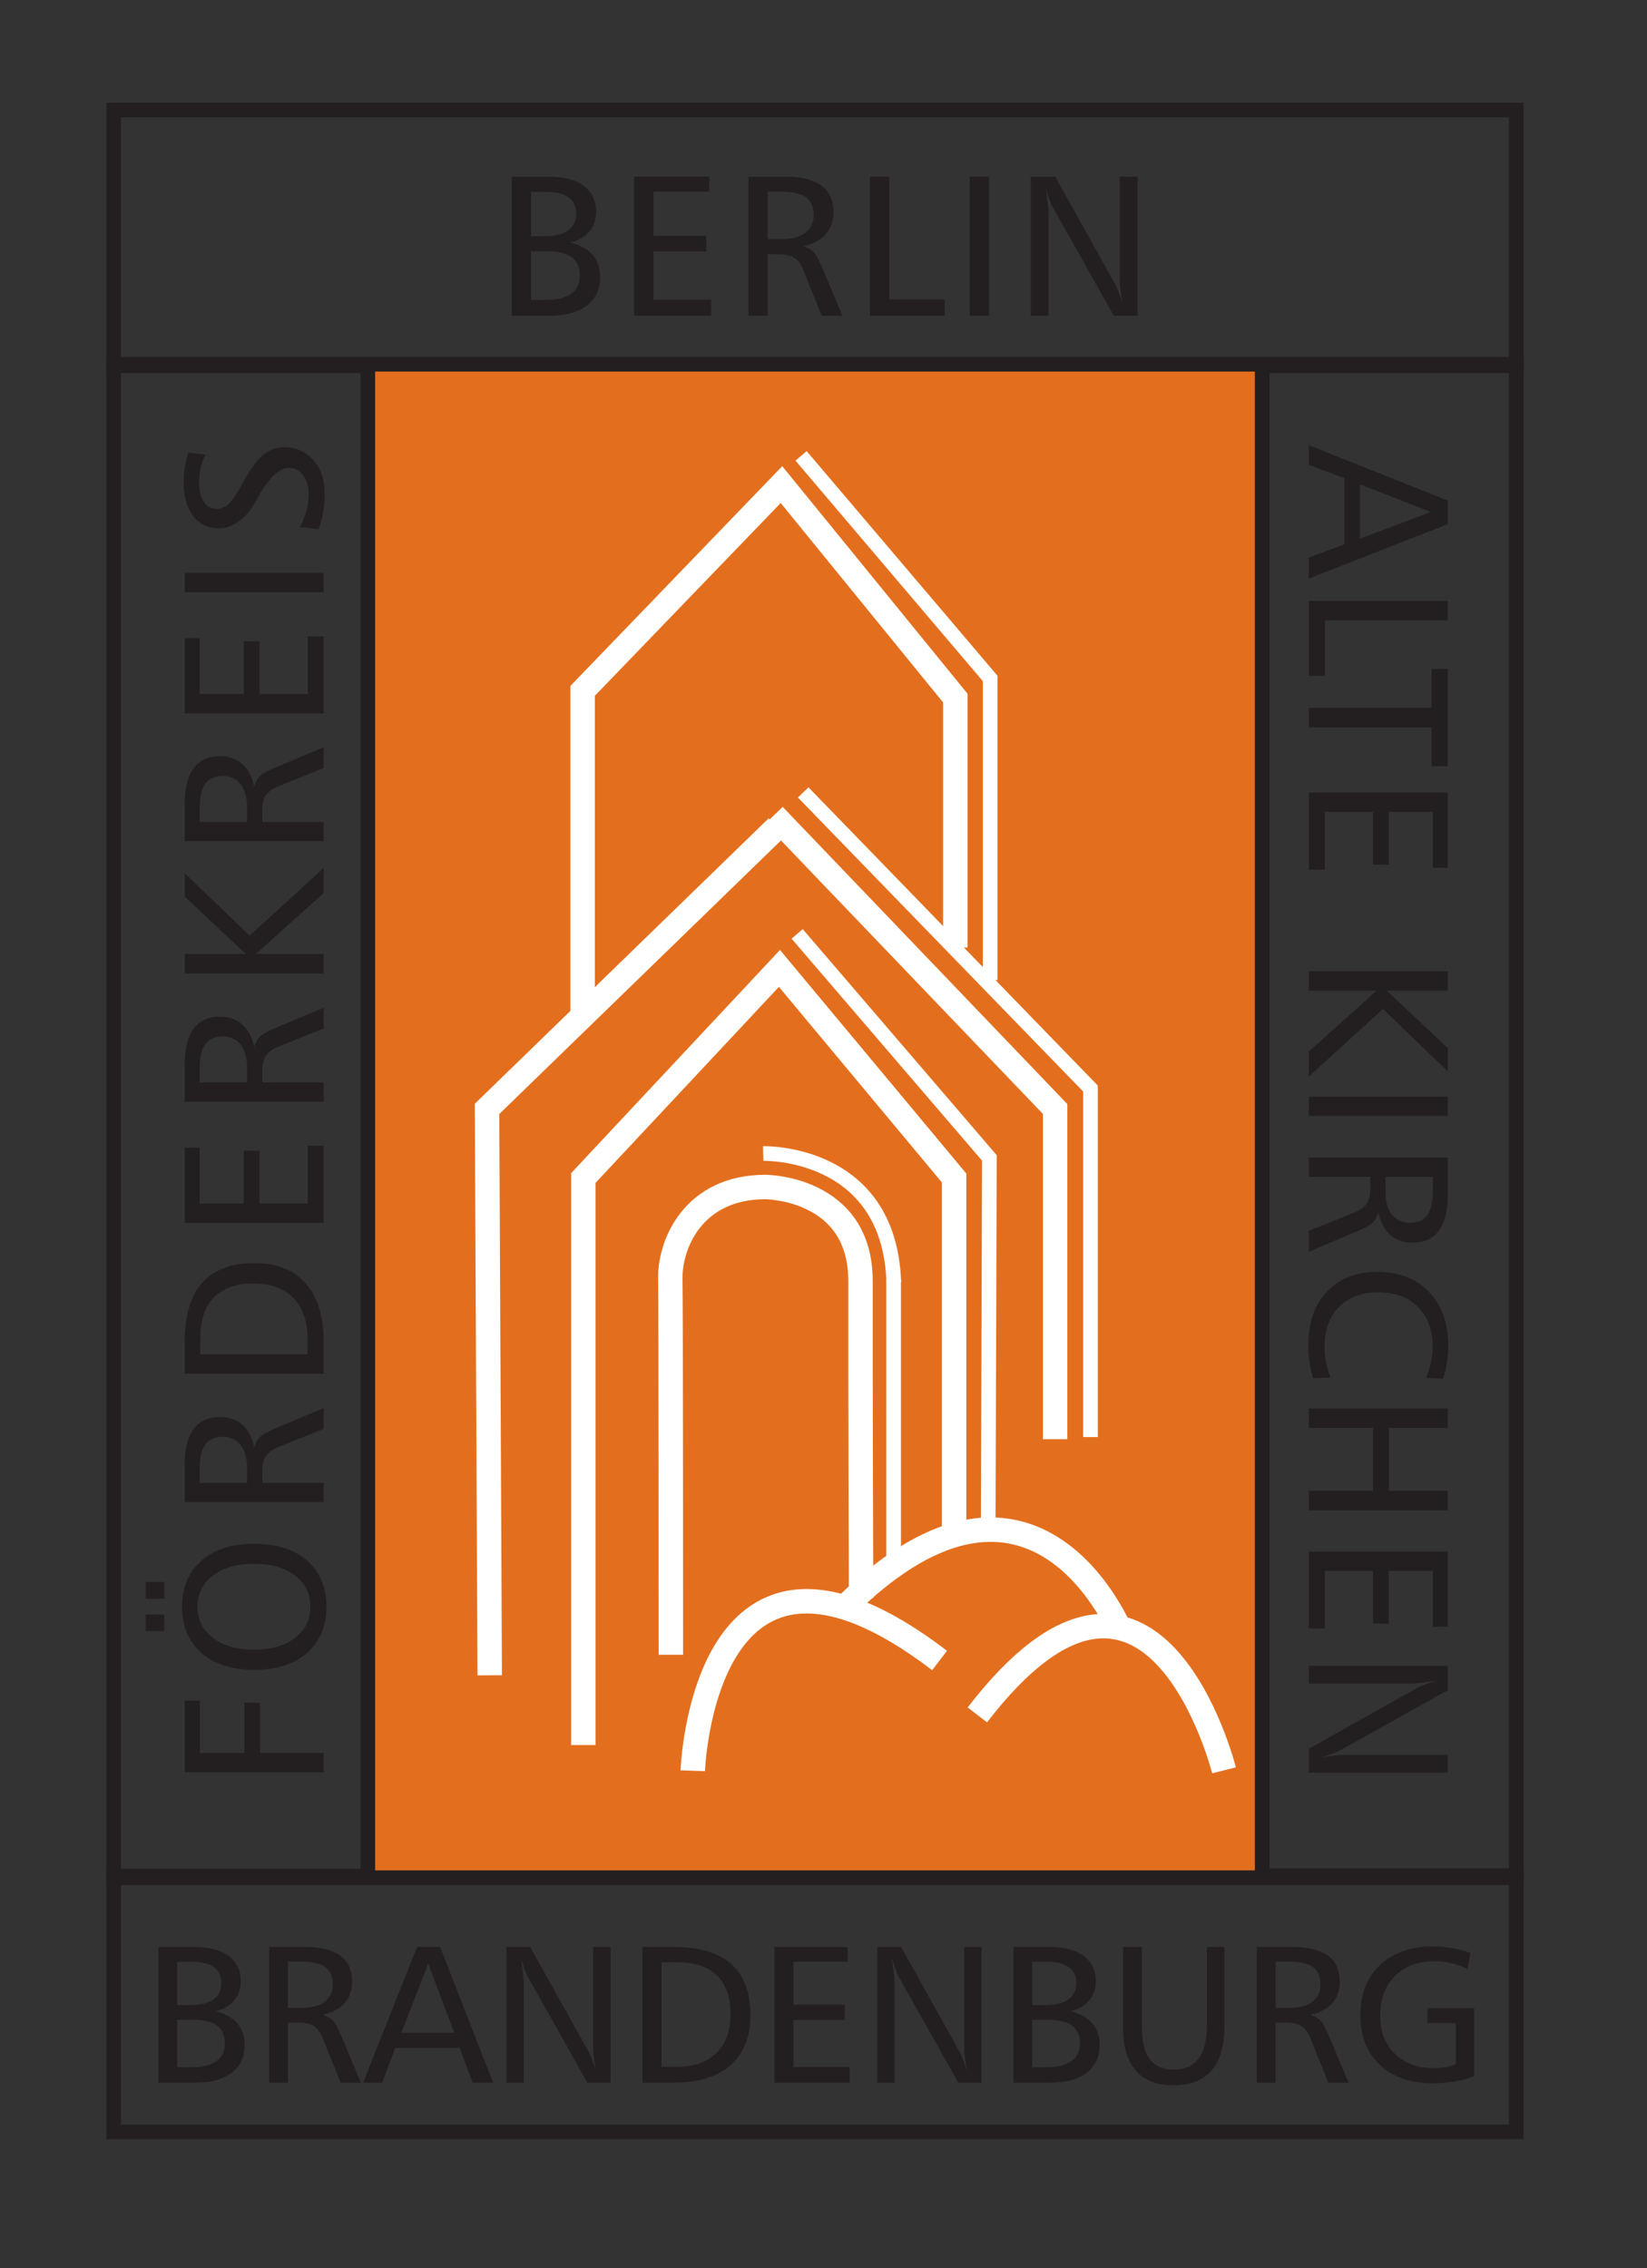 <?xml version="1.0" encoding="UTF-8" standalone="no"?><!DOCTYPE svg PUBLIC "-//W3C//DTD SVG 1.1//EN" "http://www.w3.org/Graphics/SVG/1.1/DTD/svg11.dtd"><svg width="100%" height="100%" viewBox="0 0 337 464" version="1.1" xmlns="http://www.w3.org/2000/svg" xmlns:xlink="http://www.w3.org/1999/xlink" xml:space="preserve" xmlns:serif="http://www.serif.com/" style="fill-rule:evenodd;clip-rule:evenodd;"><rect x="0" y="0" width="337" height="464" fill="#333333" stroke="none"/><rect id="ArtBoard1" x="0" y="0" width="336.355" height="463.85" style="fill:none;"/><rect x="76.356" y="74.461" width="181.492" height="309.131" style="fill:#e36f1e;"/><rect x="76.357" y="74.461" width="181.492" height="309.131" style="fill:none;stroke:#e36f1e;stroke-width:1px;"/><rect x="23.259" y="22.511" width="287.001" height="52" style="fill:none;stroke:#231f20;stroke-width:3px;"/><rect x="23.259" y="384.136" width="287.001" height="52" style="fill:none;stroke:#231f20;stroke-width:3px;"/><rect x="23.26" y="74.82" width="52" height="309.011" style="fill:none;stroke:#231f20;stroke-width:3px;"/><rect x="258.26" y="74.82" width="52" height="308.885" style="fill:none;stroke:#231f20;stroke-width:3px;"/><g transform="matrix(1,0,0,1,-151.841,-118.001)"><g transform="matrix(0.998,0,0,1,0.465,0)"><path d="M260.546,169.407l0,9.95l3.023,0c2.309,0 4.054,-0.427 5.235,-1.281c1.181,-0.855 1.772,-2.109 1.772,-3.764c0,-1.615 -0.548,-2.836 -1.642,-3.664c-1.094,-0.827 -2.716,-1.241 -4.865,-1.241l-3.523,0Zm0,-12.152l0,9.069l2.903,0c2.055,0 3.63,-0.4 4.724,-1.201c1.095,-0.801 1.642,-1.942 1.642,-3.423c0,-1.442 -0.514,-2.543 -1.542,-3.304c-1.027,-0.76 -2.509,-1.141 -4.444,-1.141l-3.283,0Zm-3.944,-3.103l7.627,0c3.083,0 5.466,0.627 7.147,1.882c1.682,1.255 2.523,3.016 2.523,5.285c0,1.575 -0.447,2.906 -1.341,3.994c-0.895,1.088 -2.196,1.859 -3.904,2.312c1.975,0.481 3.48,1.318 4.514,2.513c1.034,1.194 1.552,2.699 1.552,4.514c0,2.523 -0.908,4.478 -2.723,5.866c-1.815,1.388 -4.391,2.082 -7.728,2.082l-7.667,0l0,-28.448Z" style="fill:#231f20;fill-rule:nonzero;"/><path d="M281.685,154.152l15.415,0l0,3.063l-11.431,0l0,9.029l10.81,0l0,3.203l-10.81,0l0,9.87l11.811,0l0,3.283l-15.795,0l0,-28.448Z" style="fill:#231f20;fill-rule:nonzero;"/><path d="M309.07,157.215l0,9.69l3.063,0c1.989,0 3.547,-0.437 4.675,-1.312c1.128,-0.874 1.692,-2.078 1.692,-3.613c0,-1.642 -0.524,-2.846 -1.572,-3.614c-1.048,-0.767 -2.686,-1.151 -4.915,-1.151l-2.943,0Zm-3.944,-3.063l7.668,0c3.243,0 5.682,0.611 7.317,1.832c1.635,1.221 2.453,3.04 2.453,5.455c0,1.802 -0.534,3.3 -1.602,4.495c-1.068,1.194 -2.603,2.005 -4.605,2.432c0.855,0.227 1.549,0.614 2.082,1.161c0.534,0.547 1.088,1.502 1.662,2.863l4.304,10.21l-4.264,0l-3.744,-9.309c-0.493,-1.201 -1.114,-2.049 -1.861,-2.543c-0.748,-0.493 -1.809,-0.74 -3.183,-0.74l-2.283,0l0,12.592l-3.944,0l0,-28.448Z" style="fill:#231f20;fill-rule:nonzero;"/></g><g transform="matrix(0.998,0,0,1,0.6,0)"><path d="M329.894,154.152l3.984,0l0,25.125l11.351,0l0,3.323l-15.335,0l0,-28.448Z" style="fill:#231f20;fill-rule:nonzero;"/></g><g transform="matrix(0.998,0,0,1,0.638,0)"><rect x="350.315" y="154.152" width="3.984" height="28.448" style="fill:#231f20;fill-rule:nonzero;"/><path d="M362.846,154.152l5.005,0l12.372,22.142c0.174,0.32 0.384,0.811 0.631,1.471c0.247,0.661 0.504,1.438 0.77,2.333c-0.173,-1.041 -0.306,-1.979 -0.4,-2.813c-0.093,-0.834 -0.14,-1.552 -0.14,-2.152l0,-20.981l3.664,0l0,28.448l-4.885,0l-12.593,-22.342c-0.16,-0.267 -0.353,-0.717 -0.58,-1.351c-0.227,-0.634 -0.481,-1.458 -0.761,-2.473c0.2,1.522 0.344,2.696 0.431,3.524c0.086,0.827 0.13,1.421 0.13,1.782l0,20.86l-3.644,0l0,-28.448Z" style="fill:#231f20;fill-rule:nonzero;"/></g></g><g transform="matrix(1,0,0,1,-151.841,-118.001)"><g transform="matrix(0.998,0,0,1,0.333,0)"><path d="M188.138,531.204l0,9.707l2.95,0c2.252,0 3.955,-0.417 5.107,-1.25c1.152,-0.834 1.729,-2.058 1.729,-3.672c0,-1.576 -0.534,-2.767 -1.602,-3.574c-1.068,-0.808 -2.65,-1.211 -4.746,-1.211l-3.438,0Zm0,-11.856l0,8.848l2.833,0c2.005,0 3.541,-0.391 4.609,-1.172c1.068,-0.781 1.601,-1.895 1.601,-3.34c0,-1.406 -0.501,-2.48 -1.503,-3.223c-1.003,-0.742 -2.448,-1.113 -4.336,-1.113l-3.204,0Zm-3.847,-3.027l7.441,0c3.008,0 5.332,0.612 6.973,1.836c1.641,1.224 2.461,2.942 2.461,5.156c0,1.536 -0.436,2.835 -1.309,3.896c-0.872,1.062 -2.142,1.814 -3.808,2.256c1.927,0.469 3.395,1.286 4.404,2.451c1.009,1.166 1.514,2.634 1.514,4.405c0,2.461 -0.886,4.368 -2.657,5.722c-1.77,1.355 -4.283,2.032 -7.539,2.032l-7.48,0l0,-27.754Z" style="fill:#231f20;fill-rule:nonzero;"/><path d="M210.846,519.309l0,9.453l2.989,0c1.94,0 3.46,-0.426 4.56,-1.279c1.1,-0.853 1.651,-2.028 1.651,-3.526c0,-1.601 -0.511,-2.776 -1.534,-3.525c-1.022,-0.749 -2.62,-1.123 -4.795,-1.123l-2.871,0Zm-3.847,-2.988l7.48,0c3.164,0 5.544,0.595 7.139,1.787c1.595,1.191 2.392,2.965 2.392,5.322c0,1.758 -0.52,3.22 -1.562,4.385c-1.042,1.165 -2.539,1.956 -4.492,2.373c0.833,0.221 1.51,0.599 2.031,1.133c0.521,0.534 1.061,1.465 1.621,2.793l4.199,9.961l-4.16,0l-3.652,-9.082c-0.482,-1.172 -1.087,-1.999 -1.817,-2.481c-0.729,-0.482 -1.764,-0.722 -3.105,-0.722l-2.227,0l0,12.285l-3.847,0l0,-27.754Z" style="fill:#231f20;fill-rule:nonzero;"/><path d="M239.609,519.719l-5.508,14.121l10.84,0l-5.332,-14.121Zm-2.285,-3.398l4.726,0l10.879,27.754l-4.199,0l-2.676,-7.129l-13.203,0l-2.676,7.129l-3.925,0l11.074,-27.754Z" style="fill:#231f20;fill-rule:nonzero;"/><path d="M255.637,516.321l4.883,0l12.07,21.601c0.17,0.313 0.375,0.791 0.615,1.436c0.241,0.644 0.492,1.403 0.752,2.275c-0.169,-1.015 -0.299,-1.93 -0.39,-2.744c-0.091,-0.814 -0.137,-1.514 -0.137,-2.099l0,-20.469l3.574,0l0,27.754l-4.765,0l-12.286,-21.797c-0.156,-0.261 -0.345,-0.7 -0.566,-1.319c-0.221,-0.618 -0.469,-1.422 -0.742,-2.412c0.195,1.485 0.335,2.631 0.42,3.438c0.084,0.807 0.127,1.387 0.127,1.738l0,20.352l-3.555,0l0,-27.754Z" style="fill:#231f20;fill-rule:nonzero;"/></g><g transform="matrix(0.998,0,0,1,0.515,0)"><path d="M287.244,519.426l0,21.407l3.164,0c3.464,0 6.163,-0.941 8.096,-2.823c1.934,-1.881 2.901,-4.528 2.901,-7.939c0,-3.477 -0.928,-6.12 -2.784,-7.93c-1.855,-1.81 -4.58,-2.715 -8.173,-2.715l-3.204,0Zm-3.886,-3.105l6.484,0c5.195,0 9.102,1.165 11.719,3.496c2.617,2.331 3.926,5.814 3.926,10.449c0,4.427 -1.361,7.835 -4.082,10.225c-2.722,2.389 -6.602,3.584 -11.641,3.584l-6.406,0l0,-27.754Z" style="fill:#231f20;fill-rule:nonzero;"/></g><g transform="matrix(0.998,0,0,1,0.565,0)"><path d="M310.349,516.321l15.039,0l0,2.988l-11.152,0l0,8.809l10.547,0l0,3.125l-10.547,0l0,9.629l11.524,0l0,3.203l-15.411,0l0,-27.754Z" style="fill:#231f20;fill-rule:nonzero;"/><path d="M331.456,516.321l4.883,0l12.07,21.601c0.169,0.313 0.374,0.791 0.615,1.436c0.241,0.644 0.492,1.403 0.752,2.275c-0.169,-1.015 -0.299,-1.93 -0.391,-2.744c-0.091,-0.814 -0.136,-1.514 -0.136,-2.099l0,-20.469l3.574,0l0,27.754l-4.766,0l-12.285,-21.797c-0.156,-0.261 -0.345,-0.7 -0.566,-1.319c-0.222,-0.618 -0.469,-1.422 -0.742,-2.412c0.195,1.485 0.335,2.631 0.419,3.438c0.085,0.807 0.127,1.387 0.127,1.738l0,20.352l-3.554,0l0,-27.754Z" style="fill:#231f20;fill-rule:nonzero;"/><path d="M363.207,531.204l0,9.707l2.949,0c2.252,0 3.955,-0.417 5.107,-1.25c1.153,-0.834 1.729,-2.058 1.729,-3.672c0,-1.576 -0.534,-2.767 -1.602,-3.574c-1.068,-0.808 -2.65,-1.211 -4.746,-1.211l-3.437,0Zm0,-11.856l0,8.848l2.832,0c2.005,0 3.541,-0.391 4.609,-1.172c1.068,-0.781 1.602,-1.895 1.602,-3.34c0,-1.406 -0.502,-2.48 -1.504,-3.223c-1.003,-0.742 -2.448,-1.113 -4.336,-1.113l-3.203,0Zm-3.848,-3.027l7.441,0c3.008,0 5.332,0.612 6.973,1.836c1.641,1.224 2.461,2.942 2.461,5.156c0,1.536 -0.436,2.835 -1.309,3.896c-0.872,1.062 -2.142,1.814 -3.808,2.256c1.927,0.469 3.395,1.286 4.404,2.451c1.009,1.166 1.514,2.634 1.514,4.405c0,2.461 -0.886,4.368 -2.657,5.722c-1.77,1.355 -4.283,2.032 -7.539,2.032l-7.48,0l0,-27.754Z" style="fill:#231f20;fill-rule:nonzero;"/></g><g transform="matrix(0.998,0,0,1,0.696,0)"><path d="M381.7,516.321l3.868,0l0,16.347c0,2.969 0.54,5.166 1.621,6.592c1.08,1.426 2.728,2.139 4.941,2.139c2.24,0 3.926,-0.765 5.059,-2.295c1.133,-1.53 1.699,-3.792 1.699,-6.787l0,-15.996l3.613,0l0,16.074c0,4.062 -0.872,7.113 -2.617,9.15c-1.745,2.038 -4.368,3.057 -7.871,3.057c-3.385,0 -5.951,-0.996 -7.695,-2.988c-1.745,-1.992 -2.618,-4.935 -2.618,-8.828l0,-16.465Z" style="fill:#231f20;fill-rule:nonzero;"/></g><g transform="matrix(0.998,0,0,1,0.746,0)"><path d="M412.93,519.309l0,9.453l2.988,0c1.941,0 3.461,-0.426 4.561,-1.279c1.1,-0.853 1.65,-2.028 1.65,-3.526c0,-1.601 -0.511,-2.776 -1.533,-3.525c-1.022,-0.749 -2.62,-1.123 -4.795,-1.123l-2.871,0Zm-3.848,-2.988l7.481,0c3.164,0 5.544,0.595 7.139,1.787c1.595,1.191 2.392,2.965 2.392,5.322c0,1.758 -0.521,3.22 -1.562,4.385c-1.042,1.165 -2.539,1.956 -4.492,2.373c0.833,0.221 1.51,0.599 2.031,1.133c0.521,0.534 1.061,1.465 1.621,2.793l4.199,9.961l-4.16,0l-3.652,-9.082c-0.482,-1.172 -1.088,-1.999 -1.817,-2.481c-0.729,-0.482 -1.764,-0.722 -3.105,-0.722l-2.227,0l0,12.285l-3.848,0l0,-27.754Z" style="fill:#231f20;fill-rule:nonzero;"/><path d="M452.865,517.551l-0.567,3.281c-1.054,-0.533 -2.161,-0.934 -3.32,-1.201c-1.159,-0.267 -2.344,-0.4 -3.555,-0.4c-3.346,0 -6.025,1.012 -8.037,3.037c-2.012,2.025 -3.018,4.704 -3.018,8.037c0,3.281 1.006,5.902 3.018,7.861c2.012,1.96 4.704,2.94 8.076,2.94c0.768,0 1.517,-0.065 2.246,-0.195c0.73,-0.131 1.446,-0.332 2.149,-0.606l0,-8.437l-5.801,0l0,-3.028l9.57,0l0,13.907c-1.289,0.481 -2.64,0.843 -4.052,1.084c-1.413,0.24 -2.894,0.361 -4.444,0.361c-4.557,0 -8.167,-1.253 -10.83,-3.76c-2.663,-2.506 -3.994,-5.908 -3.994,-10.205c0,-4.271 1.344,-7.676 4.033,-10.215c2.689,-2.539 6.312,-3.808 10.869,-3.808c1.289,0 2.572,0.11 3.848,0.332c1.276,0.221 2.546,0.559 3.809,1.015Z" style="fill:#231f20;fill-rule:nonzero;"/></g></g><g transform="matrix(0,-1,1,0,-151.841,-118.001)"><g transform="matrix(0.998,0,0,1,-0.89,0)"><path d="M-480.661,189.638l14.714,0l0,3.103l-10.73,0l0,9.109l10.29,0l0,3.203l-10.29,0l0,13.032l-3.984,0l0,-28.447Z" style="fill:#231f20;fill-rule:nonzero;"/><path d="M-446.711,192.26c-2.656,0 -4.784,1.051 -6.386,3.153c-1.602,2.102 -2.402,4.902 -2.402,8.398c0,3.511 0.8,6.31 2.402,8.399c1.602,2.088 3.73,3.133 6.386,3.133c2.656,0 4.788,-1.045 6.396,-3.133c1.609,-2.089 2.413,-4.888 2.413,-8.399c0,-3.496 -0.808,-6.296 -2.423,-8.398c-1.614,-2.102 -3.743,-3.153 -6.386,-3.153Zm0,-3.163c3.977,0 7.124,1.318 9.439,3.954c2.316,2.636 3.474,6.236 3.474,10.8c0,4.578 -1.155,8.185 -3.464,10.821c-2.308,2.636 -5.458,3.954 -9.449,3.954c-3.977,0 -7.127,-1.318 -9.449,-3.954c-2.322,-2.636 -3.483,-6.243 -3.483,-10.821c0,-4.564 1.161,-8.164 3.483,-10.8c2.322,-2.636 5.472,-3.954 9.449,-3.954Zm1.642,-7.447l3.443,0l0,3.803l-3.443,0l0,-3.803Zm-6.647,0l3.404,0l0,3.803l-3.404,0l0,-3.803Z" style="fill:#231f20;fill-rule:nonzero;"/><path d="M-421.309,192.701l0,9.689l3.063,0c1.989,0 3.547,-0.437 4.675,-1.311c1.128,-0.874 1.691,-2.079 1.691,-3.614c0,-1.641 -0.523,-2.846 -1.571,-3.613c-1.048,-0.768 -2.686,-1.151 -4.915,-1.151l-2.943,0Zm-3.944,-3.063l7.668,0c3.243,0 5.682,0.61 7.317,1.831c1.635,1.222 2.452,3.04 2.452,5.456c0,1.801 -0.533,3.3 -1.601,4.494c-1.068,1.195 -2.603,2.005 -4.605,2.432c0.855,0.227 1.549,0.614 2.082,1.162c0.534,0.547 1.088,1.501 1.662,2.862l4.304,10.21l-4.264,0l-3.744,-9.309c-0.493,-1.201 -1.114,-2.048 -1.861,-2.542c-0.748,-0.494 -1.809,-0.741 -3.184,-0.741l-2.282,0l0,12.592l-3.944,0l0,-28.447Z" style="fill:#231f20;fill-rule:nonzero;"/></g><g transform="matrix(0.998,0,0,1,-0.74,0)"><path d="M-395.116,192.821l0,21.941l3.243,0c3.55,0 6.316,-0.964 8.298,-2.893c1.982,-1.928 2.973,-4.641 2.973,-8.138c0,-3.563 -0.951,-6.272 -2.853,-8.128c-1.902,-1.855 -4.694,-2.782 -8.378,-2.782l-3.283,0Zm-3.984,-3.183l6.646,0c5.326,0 9.33,1.194 12.012,3.583c2.683,2.389 4.024,5.959 4.024,10.711c0,4.537 -1.395,8.031 -4.184,10.48c-2.789,2.449 -6.767,3.673 -11.932,3.673l-6.566,0l0,-28.447Z" style="fill:#231f20;fill-rule:nonzero;"/></g><g transform="matrix(0.998,0,0,1,-0.684,0)"><path d="M-368.229,189.638l15.415,0l0,3.063l-11.431,0l0,9.028l10.81,0l0,3.204l-10.81,0l0,9.869l11.811,0l0,3.283l-15.795,0l0,-28.447Z" style="fill:#231f20;fill-rule:nonzero;"/><path d="M-339.444,192.701l0,9.689l3.063,0c1.989,0 3.547,-0.437 4.675,-1.311c1.127,-0.874 1.691,-2.079 1.691,-3.614c0,-1.641 -0.524,-2.846 -1.571,-3.613c-1.048,-0.768 -2.686,-1.151 -4.915,-1.151l-2.943,0Zm-3.944,-3.063l7.668,0c3.243,0 5.682,0.61 7.317,1.831c1.635,1.222 2.452,3.04 2.452,5.456c0,1.801 -0.534,3.3 -1.601,4.494c-1.068,1.195 -2.603,2.005 -4.605,2.432c0.854,0.227 1.548,0.614 2.082,1.162c0.534,0.547 1.088,1.501 1.662,2.862l4.304,10.21l-4.264,0l-3.744,-9.309c-0.494,-1.201 -1.114,-2.048 -1.862,-2.542c-0.747,-0.494 -1.808,-0.741 -3.183,-0.741l-2.282,0l0,12.592l-3.944,0l0,-28.447Z" style="fill:#231f20;fill-rule:nonzero;"/><path d="M-317.085,189.638l3.984,0l0,12.492l11.771,-12.492l4.785,0l-12.792,13.273l13.853,15.174l-5.125,0l-12.492,-13.893l0,13.893l-3.984,0l0,-28.447Z" style="fill:#231f20;fill-rule:nonzero;"/></g><g transform="matrix(0.998,0,0,1,-0.54,0)"><path d="M-286.201,192.701l0,9.689l3.063,0c1.988,0 3.546,-0.437 4.674,-1.311c1.128,-0.874 1.692,-2.079 1.692,-3.614c0,-1.641 -0.524,-2.846 -1.572,-3.613c-1.047,-0.768 -2.686,-1.151 -4.915,-1.151l-2.942,0Zm-3.944,-3.063l7.667,0c3.243,0 5.682,0.61 7.317,1.831c1.635,1.222 2.453,3.04 2.453,5.456c0,1.801 -0.534,3.3 -1.602,4.494c-1.067,1.195 -2.602,2.005 -4.604,2.432c0.854,0.227 1.548,0.614 2.082,1.162c0.534,0.547 1.088,1.501 1.661,2.862l4.305,10.21l-4.265,0l-3.743,-9.309c-0.494,-1.201 -1.115,-2.048 -1.862,-2.542c-0.747,-0.494 -1.808,-0.741 -3.183,-0.741l-2.282,0l0,12.592l-3.944,0l0,-28.447Z" style="fill:#231f20;fill-rule:nonzero;"/></g><g transform="matrix(0.998,0,0,1,-0.492,0)"><path d="M-263.991,189.638l15.416,0l0,3.063l-11.432,0l0,9.028l10.811,0l0,3.204l-10.811,0l0,9.869l11.812,0l0,3.283l-15.796,0l0,-28.447Z" style="fill:#231f20;fill-rule:nonzero;"/><rect x="-239.149" y="189.638" width="3.984" height="28.448" style="fill:#231f20;fill-rule:nonzero;"/></g><g transform="matrix(0.998,0,0,1,-0.421,0)"><path d="M-210.615,190.378l-0.401,3.484c-0.88,-0.427 -1.785,-0.748 -2.712,-0.961c-0.928,-0.214 -1.899,-0.321 -2.913,-0.321c-1.722,0 -3.066,0.321 -4.034,0.961c-0.968,0.641 -1.452,1.522 -1.452,2.643c0,0.881 0.327,1.682 0.981,2.402c0.654,0.721 2.062,1.675 4.225,2.863c2.816,1.548 4.758,2.956 5.825,4.224c1.068,1.268 1.602,2.716 1.602,4.345c0,2.415 -0.884,4.397 -2.653,5.945c-1.768,1.549 -4.04,2.323 -6.816,2.323c-1.348,0 -2.636,-0.107 -3.864,-0.321c-1.228,-0.213 -2.376,-0.527 -3.444,-0.941l0.401,-3.823c1.174,0.614 2.309,1.067 3.403,1.361c1.095,0.294 2.162,0.44 3.203,0.44c1.669,0 3.01,-0.373 4.024,-1.121c1.015,-0.747 1.522,-1.735 1.522,-2.963c0,-1.908 -1.996,-3.997 -5.986,-6.266c-0.667,-0.373 -1.175,-0.667 -1.522,-0.881c-1.521,-0.88 -2.716,-1.955 -3.583,-3.223c-0.868,-1.268 -1.301,-2.569 -1.301,-3.904c0,-2.215 0.844,-3.973 2.532,-5.275c1.688,-1.301 3.987,-1.952 6.897,-1.952c1.081,0 2.129,0.08 3.143,0.241c1.014,0.16 1.989,0.4 2.923,0.72Z" style="fill:#231f20;fill-rule:nonzero;"/></g></g><g transform="matrix(0,1,-1,0,-151.841,-118.001)"><g transform="matrix(0.998,0,0,1,0.384,0)"><path d="M222.801,-444.599l-5.646,14.474l11.111,0l-5.465,-14.474Zm-2.343,-3.484l4.845,0l11.151,28.448l-4.304,0l-2.743,-7.307l-13.533,0l-2.743,7.307l-4.024,0l11.351,-28.448Z" style="fill:#231f20;fill-rule:nonzero;"/></g><g transform="matrix(0.998,0,0,1,0.437,0)"><path d="M240.984,-448.083l3.984,0l0,25.125l11.351,0l0,3.323l-15.335,0l0,-28.448Z" style="fill:#231f20;fill-rule:nonzero;"/></g><g transform="matrix(0.998,0,0,1,0.468,0)"><path d="M254.905,-448.083l19.94,0l0,3.324l-7.968,0l0,25.124l-4.004,0l0,-25.124l-7.968,0l0,-3.324Z" style="fill:#231f20;fill-rule:nonzero;"/><path d="M280.229,-448.083l15.415,0l0,3.063l-11.432,0l0,9.029l10.811,0l0,3.203l-10.811,0l0,9.87l11.812,0l0,3.283l-15.795,0l0,-28.448Z" style="fill:#231f20;fill-rule:nonzero;"/></g><g transform="matrix(0.998,0,0,1,0.576,0)"><path d="M316.746,-448.083l3.984,0l0,12.493l11.771,-12.493l4.785,0l-12.792,13.273l13.853,15.175l-5.125,0l-12.492,-13.893l0,13.893l-3.984,0l0,-28.448Z" style="fill:#231f20;fill-rule:nonzero;"/><rect x="342.43" y="-448.083" width="3.984" height="28.448" style="fill:#231f20;fill-rule:nonzero;"/><path d="M358.904,-445.02l0,9.69l3.063,0c1.989,0 3.547,-0.437 4.675,-1.311c1.128,-0.875 1.692,-2.079 1.692,-3.614c0,-1.642 -0.524,-2.846 -1.572,-3.614c-1.048,-0.767 -2.686,-1.151 -4.915,-1.151l-2.943,0Zm-3.944,-3.063l7.668,0c3.243,0 5.682,0.611 7.317,1.832c1.635,1.221 2.453,3.04 2.453,5.456c0,1.801 -0.534,3.299 -1.602,4.494c-1.068,1.194 -2.603,2.005 -4.605,2.432c0.855,0.227 1.549,0.614 2.082,1.161c0.534,0.548 1.088,1.502 1.662,2.863l4.304,10.21l-4.264,0l-3.744,-9.309c-0.493,-1.201 -1.114,-2.049 -1.861,-2.542c-0.748,-0.494 -1.809,-0.741 -3.183,-0.741l-2.283,0l0,12.592l-3.944,0l0,-28.448Z" style="fill:#231f20;fill-rule:nonzero;"/><path d="M400.283,-447.062l-0.16,3.444c-1.094,-0.454 -2.165,-0.794 -3.213,-1.021c-1.048,-0.227 -2.112,-0.341 -3.193,-0.341c-3.417,0 -6.129,0.998 -8.138,2.993c-2.009,1.996 -3.013,4.688 -3.013,8.078c0,3.43 1.001,6.126 3.003,8.088c2.002,1.962 4.731,2.943 8.188,2.943c1.094,0 2.162,-0.103 3.203,-0.31c1.041,-0.207 2.069,-0.511 3.083,-0.911l0.12,3.563c-0.987,0.321 -2.042,0.564 -3.163,0.731c-1.121,0.167 -2.309,0.25 -3.563,0.25c-4.658,0 -8.332,-1.264 -11.021,-3.793c-2.689,-2.53 -4.034,-5.976 -4.034,-10.341c0,-4.417 1.371,-7.934 4.114,-10.55c2.743,-2.616 6.43,-3.924 11.061,-3.924c1.241,0 2.425,0.09 3.553,0.271c1.128,0.18 2.186,0.457 3.173,0.83Z" style="fill:#231f20;fill-rule:nonzero;"/></g><g transform="matrix(0.998,0,0,1,0.741,0)"><path d="M406.203,-448.083l3.984,0l0,12.052l12.913,0l0,-12.052l3.983,0l0,28.448l-3.983,0l0,-13.153l-12.913,0l0,13.153l-3.984,0l0,-28.448Z" style="fill:#231f20;fill-rule:nonzero;"/></g><g transform="matrix(0.998,0,0,1,0.794,0)"><path d="M435.476,-448.083l15.415,0l0,3.063l-11.431,0l0,9.029l10.811,0l0,3.203l-10.811,0l0,9.87l11.812,0l0,3.283l-15.796,0l0,-28.448Z" style="fill:#231f20;fill-rule:nonzero;"/><path d="M458.918,-448.083l5.005,0l12.372,22.142c0.173,0.32 0.384,0.811 0.63,1.471c0.247,0.661 0.504,1.439 0.771,2.333c-0.173,-1.041 -0.307,-1.979 -0.4,-2.813c-0.094,-0.834 -0.14,-1.552 -0.14,-2.152l0,-20.981l3.663,0l0,28.448l-4.885,0l-12.592,-22.342c-0.16,-0.267 -0.354,-0.717 -0.58,-1.351c-0.227,-0.634 -0.481,-1.458 -0.761,-2.472c0.2,1.521 0.344,2.696 0.43,3.523c0.087,0.828 0.13,1.421 0.13,1.782l0,20.86l-3.643,0l0,-28.448Z" style="fill:#231f20;fill-rule:nonzero;"/></g></g><path d="M100.206,342.73l-0.551,-115.872l59.375,-57.658" style="fill:none;stroke:#fff;stroke-width:5px;"/><path d="M119.357,356.998l0,-116.001l40.132,-42.882l35.737,42.882l0,72.019" style="fill:none;stroke:#fff;stroke-width:5px;"/><path d="M158.346,166.802l57.548,60.075l0,67.553" style="fill:none;stroke:#fff;stroke-width:5px;"/><path d="M164.342,162.106l58.785,60.583l0,71.304" style="fill:none;stroke:#fff;stroke-width:3px;"/><path d="M163.112,191.054l39.332,45.831l-0.249,76.878" style="fill:none;stroke:#fff;stroke-width:3px;"/><path d="M119.214,207.093l0,-65.755l40.687,-42.201l35.568,43.673l0,51.033" style="fill:none;stroke:#fff;stroke-width:5px;"/><path d="M163.911,93.259l38.69,45.537l0,61.694" style="fill:none;stroke:#fff;stroke-width:3px;"/><path d="M250.451,362.168c0,0 -14.568,-58 -50.472,-11.337" style="fill:none;stroke:#fff;stroke-width:5px;"/><path d="M229.58,334.394c0,0 -17.484,-44.085 -56.445,-5.894" style="fill:none;stroke:#fff;stroke-width:5px;"/><path d="M141.747,362.26c0,0 2.077,-59.565 50.507,-22.561" style="fill:none;stroke:#fff;stroke-width:5px;"/><path d="M182.85,261.828l0,60.514" style="fill:none;stroke:#fff;stroke-width:3px;"/><path d="M156.159,235.982c0,0 25.829,-0.737 26.722,26.34" style="fill:none;stroke:#fff;stroke-width:3px;"/><path d="M176.195,326.932c0,0 -0.165,-44.279 -0.124,-64.827c0.037,-19.225 -19.458,-19.271 -19.458,-19.271c-14.701,0 -19.708,11.663 -19.458,19.138c0.111,3.347 0.115,76.552 0.115,76.552" style="fill:none;stroke:#fff;stroke-width:5px;"/></svg>